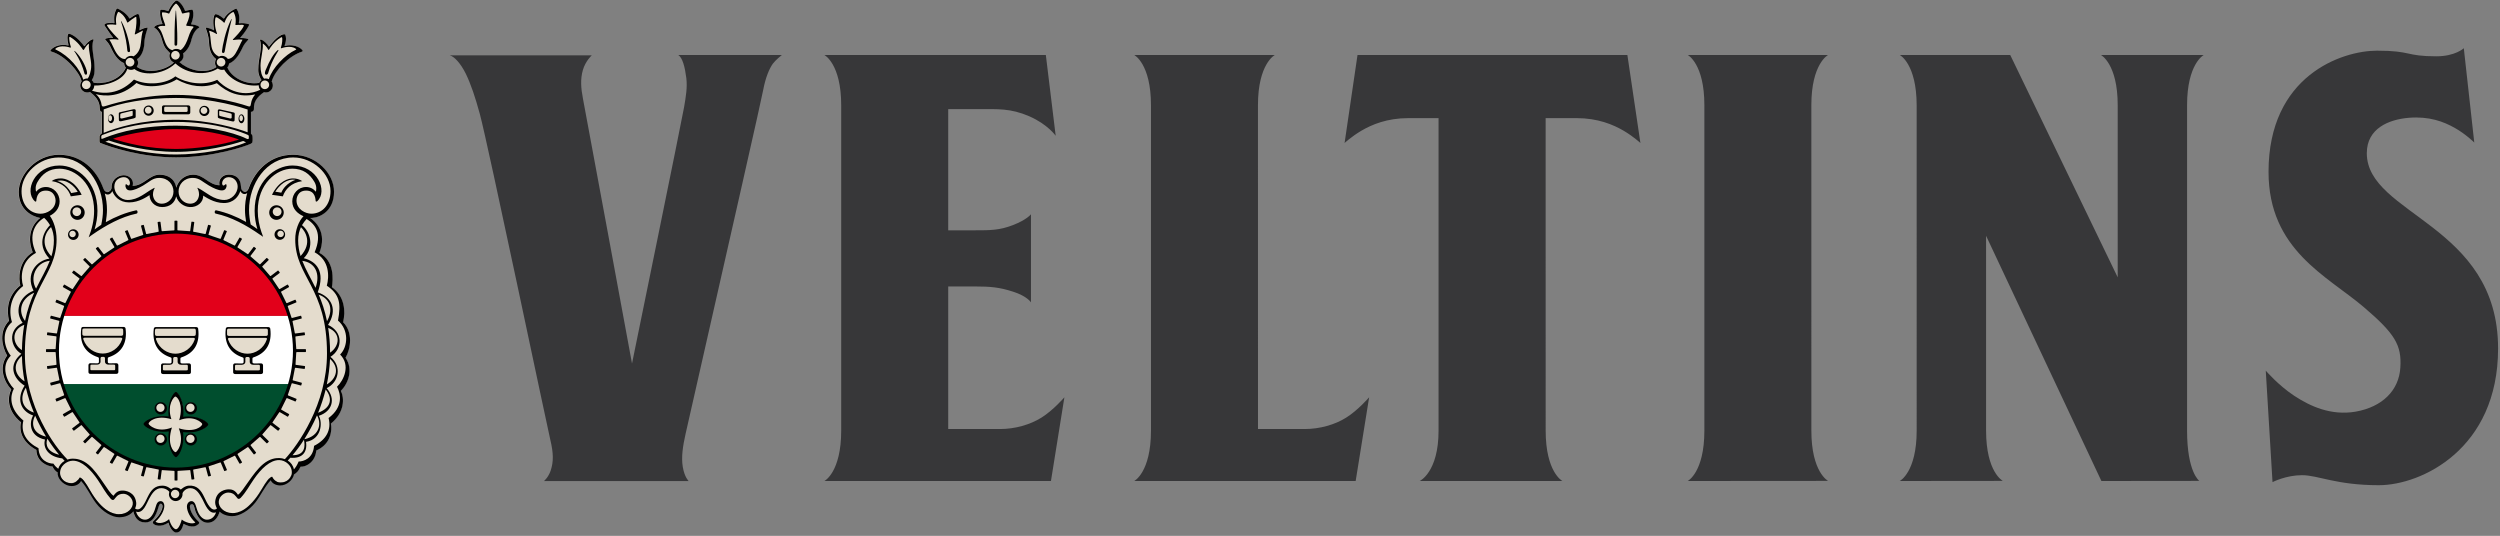 <svg xmlns="http://www.w3.org/2000/svg" width="1199" height="257" viewBox="0 0 1199 257" fill="none"><rect x="0" y="0" width="1199" height="257" fill="#808080" stroke="none"/><g clip-path="url(#clip0_985_2637)"><path d="M46.726 70.894L46.629 70.836H46.609L46.726 70.894Z" fill="white"></path><path d="M144.945 24.018C143.318 22.141 139.902 21.199 136.905 21.921C136.427 22.038 136.272 21.979 136.427 21.678C137.443 18.992 137.023 17.233 136.707 16.659C136.552 16.365 136.39 16.32 135.963 16.401C132.694 17.049 129.286 21.957 129.013 22.23C128.91 22.355 128.888 22.399 128.682 22.141C128.145 21.199 126.51 19.36 125.075 18.948C124.714 18.852 124.545 19.073 124.633 19.36C125.951 22.973 123.764 27.395 123.764 33.474C123.764 35.77 124.633 37.286 125.325 38.345C124.854 38.699 124.464 39.162 124.243 39.707C117.683 40.818 110.792 37.028 108.952 32.26C109.408 31.752 109.695 31.134 109.74 30.471C113.266 29.058 115.092 24.923 115.673 23.951C116.189 22.973 116.498 21.53 118.743 19.235C119.038 18.889 119.156 18.727 118.449 18.528C117.374 18.226 115.85 18.19 115.607 18.19C115.129 18.19 114.922 18.241 115.372 17.733C117.374 15.629 118.957 12.781 119.2 12.31C119.45 11.736 119.45 11.648 118.957 11.5C117.919 11.177 116.351 10.971 114.731 11.14C114.414 11.147 114.444 10.912 114.459 10.823C115.092 7.571 114.068 5.245 113.568 4.539C113.31 4.186 113.281 4.046 112.699 4.289C112.169 4.465 108.945 6.07 107.435 8.756C107.222 9.035 107.126 8.903 107.038 8.822C105.197 7.21 103.843 6.806 103.364 6.806C103.114 6.806 102.922 6.886 102.79 7.122C102.672 7.424 101.656 9.44 102.584 14.127C102.635 14.554 102.584 14.562 102.311 14.444C102.054 14.326 100.758 13.576 99.168 13.281C98.454 13.141 98.594 13.473 98.689 13.767C98.748 14.061 100.066 17.012 100.176 20.537C100.28 24.871 101.862 27.035 103.563 28.337C103.21 28.86 103.033 29.448 103.033 30.118C103.033 30.913 103.291 31.597 103.718 32.157C97.504 36.197 89.472 32.995 85.975 29.802C87.079 29.279 87.889 28.116 87.889 26.799C87.889 26.387 87.816 26.027 87.661 25.659C90.238 23.907 91.313 20.692 91.57 19.639C91.6 19.374 92.542 14.878 95.119 13.465C95.443 13.289 95.737 12.965 94.986 12.575C94.066 12.104 93.219 11.839 91.769 11.677C91.408 11.662 91.475 11.559 91.578 11.309C92.8 8.631 92.675 6.077 92.424 5.142C92.321 4.797 92.159 4.627 91.769 4.642C90.967 4.73 90.238 4.885 88.95 5.172C88.662 5.253 88.589 5.142 88.574 5.062C87.433 2.066 85.666 0.617 85.114 0.425C84.599 0.183 84.326 0.315 84.039 0.492C83.664 0.838 82.257 1.802 80.719 5.128C80.572 5.459 80.505 5.363 80.402 5.297C79.077 4.716 77.796 4.613 77.332 4.649C76.942 4.664 76.78 4.716 76.743 5.128C76.714 5.422 76.353 7.711 77.745 11.184C77.818 11.361 77.943 11.567 77.619 11.567C77.163 11.567 75.264 11.684 74.108 12.693C73.695 13.068 73.887 13.259 74.056 13.355C74.343 13.495 76.508 14.805 77.605 18.992C78.834 23.591 80.167 23.87 81.44 25.416C81.256 25.821 81.146 26.299 81.146 26.785C81.146 28.183 82.044 29.419 83.31 29.897C79.511 33.562 71.038 35.843 65.509 32.017C65.884 31.502 66.15 30.847 66.15 30.111C66.15 29.471 65.921 28.867 65.634 28.367C67.394 27.27 68.991 24.599 69.175 20.397C69.264 17.505 70.537 14.032 70.626 13.723C70.677 13.443 70.868 13.083 70.118 13.222C68.505 13.531 67.202 14.312 66.952 14.422C66.702 14.54 66.702 14.547 66.746 14.113C67.673 9.433 66.547 7.254 66.422 6.953C66.289 6.717 66.201 6.666 65.921 6.695C65.583 6.725 64.795 6.901 62.27 8.741C62.152 8.807 62.071 8.947 61.909 8.667C60.356 6.011 57.057 4.348 56.55 4.178C55.968 3.943 55.968 4.039 55.732 4.399C55.379 5.128 54.348 6.813 54.775 10.772C54.775 10.86 54.856 11.118 54.51 11.074C53.133 10.86 51.109 10.927 50.424 11.324C49.872 11.64 49.975 11.964 50.086 12.214C50.24 12.479 53.045 16.733 53.862 17.638C54.356 18.153 54.127 18.131 53.649 18.131C53.435 18.131 51.97 18.087 50.895 18.432C50.152 18.668 50.203 18.749 50.527 19.065C52.721 21.405 53.023 22.811 53.546 23.797C54.245 25.033 55.946 28.83 59.45 30.265C59.465 31.104 59.759 31.84 60.297 32.392C57.242 38.986 48.908 40.487 44.815 39.611C44.616 39.155 44.306 38.735 43.916 38.397C45.242 36.3 45.271 34.401 45.271 32.929C45.271 27.388 43.416 22.877 44.704 19.242C44.8 18.94 44.616 18.764 44.27 18.845C42.871 19.257 41.2 20.971 40.662 21.906C40.434 22.193 40.331 22.141 40.147 21.928C39.941 21.67 36.761 17.167 33.227 16.188C32.807 16.07 32.682 16.232 32.498 16.519C32.292 16.953 32.005 18.624 32.741 21.427C32.851 21.781 32.844 21.847 32.351 21.714C29.317 21.015 25.88 21.994 24.282 23.929C23.899 24.349 24.135 24.54 24.495 24.665C31.254 26.571 38.078 34.556 39.065 38.963C38.653 39.523 38.402 40.192 38.402 40.987C38.402 42.842 39.889 44.35 41.752 44.35C42.201 44.35 42.628 44.254 43.018 44.063C45.205 45.748 47.767 48.007 47.767 51.966C47.767 52.71 47.907 53.468 48.768 53.607V63.991C48.709 63.991 48.65 64.027 48.628 64.049C48.311 64.167 47.678 64.881 47.678 65.352C47.678 65.793 47.605 67.103 47.642 67.567C47.664 67.869 47.642 68.332 47.965 68.509C47.995 68.524 47.995 68.524 48.046 68.546C52.412 70.326 67.416 75.463 84.385 75.463C102.01 75.463 117.381 70.246 120.194 68.914C120.4 68.811 120.554 68.722 120.628 68.597C120.878 68.406 121.062 68.045 121.062 67.501C121.062 65.713 121.232 64.749 120.267 64.13V53.651C120.996 53.585 121.754 53.225 121.695 51.966C121.592 49.089 122.873 46.69 126.459 44.159C126.775 44.276 127.062 44.343 127.416 44.343C129.256 44.343 130.765 42.842 130.765 40.98C130.765 40.258 130.567 39.64 130.213 39.066C131.7 33.687 138.415 26.843 144.716 24.754C144.996 24.665 145.173 24.305 144.945 24.018ZM84.378 71.416C70.839 71.416 59.921 68.421 54.12 66.551C54.709 66.323 55.246 66.169 55.622 65.992C57.006 65.551 69.845 61.901 84.378 61.901C96.297 61.901 107.951 64.506 114.54 66.861C106.581 69.532 94.184 71.416 84.378 71.416Z" fill="#E4DCCD"></path><path d="M165.623 171.539C168.148 167.22 169.304 159.309 164.467 154.474C165.689 149.316 165.27 142.097 159.1 137.63C159.726 134.164 160.359 125.076 153.086 121.213C156.906 111.418 151.157 106.127 148.676 104.479C148.97 104.493 149.221 104.508 149.478 104.493C153.586 104.273 160.087 100.983 160.087 91.947C160.087 82.947 151.319 74.168 140.445 74.168C129.638 74.168 122.349 81.519 119.198 90.291C118.889 91.27 117.888 92.344 116.85 91.866C115.819 91.343 115.51 90.504 115.51 89.607C115.51 89.452 115.51 89.423 115.473 89.342C115.311 85.508 112.904 83.668 109.606 83.668C106.897 83.668 104.519 85.699 105.167 88.819C99.682 88.554 97.893 83.734 92.438 83.734C88.933 83.734 85.473 86.155 84.457 90.004C83.559 84.927 79.51 83.734 76.411 83.734C71.552 83.734 68.769 89.092 63.505 89.092C64.367 85.942 61.635 83.985 59.324 83.985C56.916 83.985 53.441 85.765 53.441 89.813C53.441 89.842 53.456 89.879 53.456 89.908C53.353 90.747 52.985 91.49 51.998 91.954C50.901 92.528 49.827 91.365 49.459 90.291C46.278 81.519 39.056 74.168 28.168 74.168C17.316 74.168 8.894 83.675 8.894 91.954C8.894 100.579 15.306 103.765 19.171 104.493H19.201C16.889 106.164 11.971 111.676 15.601 120.962C8.452 125.238 8.798 134.054 9.652 136.835C3.314 141.861 3.086 148.801 4.241 153.819C-0.699 158.86 0.766 166.02 3.336 170.48C-0.897 176.205 1.9 183.225 5.324 186.669C3.402 190.51 3.284 197.067 9.917 202.431C8.879 207.369 11.184 212.351 17.331 215.714C17.441 221.351 22.602 223.603 25.083 223.669C25.775 225.435 27.27 226.568 28.749 227.223V227.311C28.963 229.217 30.715 231.683 34.205 231.683C35.486 231.683 36.428 231.042 37.12 230.314C37.967 230.211 38.717 229.975 39.358 229.652C40.396 230.63 41.699 232.647 43.179 235.274C48.98 245.348 54.457 246.584 56.916 246.584C57.166 246.584 57.402 246.525 57.63 246.518C57.697 246.525 57.77 246.525 57.814 246.525C60.266 246.525 62.246 245.76 63.704 244.59C64.337 247.143 65.302 250.499 69.601 250.499C72.708 250.499 73.966 248.048 74.798 246.312C75.881 244.06 76.05 241.529 76.978 241.529C77.441 241.529 77.876 241.897 77.876 242.772C77.876 243.663 77.132 246.466 73.782 249.594C73.171 250.153 72.84 250.602 73.598 251.279C74.312 251.934 77.073 253.001 80.659 250.595C81.881 254.686 83.787 255.186 84.31 255.186C85.37 255.186 86.901 255.164 87.932 251.213C92.254 253.531 94.153 252.037 94.882 251.478C95.066 251.375 95.942 250.749 95.081 249.969C91.672 246.864 90.995 243.802 90.995 242.875C90.995 242.014 91.495 241.713 91.974 241.713C93.115 241.713 93.078 244.008 93.998 245.995C94.69 247.504 96.2 250.646 99.571 250.646C103.098 250.646 104.82 247.349 105.336 244.987C106.83 246.017 108.84 246.665 111.086 246.665C113.986 246.665 116.791 245.466 119.552 242.279C121.333 240.594 123.284 238.269 125.279 234.898C126.744 232.382 127.989 230.512 128.997 229.46C129.873 230.1 130.926 230.52 132.038 230.564C132.649 231.02 133.378 231.388 134.335 231.388C137.198 231.44 138.877 229.806 139.532 228.128C141.225 227.562 143.022 226.289 144.023 223.779C146.681 223.934 151.12 221.616 151.598 216.03C157.238 213.595 159.454 208.436 158.6 203.079C165.255 197.714 165.137 190.731 163.355 187.383C167.059 183.799 169.407 177.007 165.623 171.539ZM84.31 224.162C53.368 224.162 28.285 199.054 28.285 168.117C28.285 137.189 53.368 112.088 84.31 112.088C115.289 112.088 140.371 137.189 140.371 168.117C140.371 199.054 115.282 224.162 84.31 224.162Z" fill="#E4DCCD"></path><path d="M52.398 66.402C52.398 66.402 65.275 71.98 83.93 71.98C102.629 71.98 115.8 66.652 115.8 66.652C115.8 66.652 103.873 61.008 83.547 61.008C63.221 61.008 52.398 66.402 52.398 66.402Z" fill="#E2001A"></path><path d="M145.038 24.043C143.426 22.159 139.98 21.225 137.006 21.938C136.528 22.049 136.366 22.041 136.528 21.703C137.536 19.024 137.117 17.258 136.793 16.699C136.653 16.397 136.483 16.375 136.056 16.441C132.795 17.082 129.379 21.997 129.114 22.262C129.004 22.372 128.974 22.417 128.783 22.159C128.253 21.225 126.611 19.385 125.168 18.988C124.8 18.87 124.66 19.098 124.734 19.385C126.052 22.998 123.858 27.413 123.858 33.492C123.858 35.802 124.734 37.326 125.411 38.378C124.94 38.746 124.542 39.202 124.336 39.747C117.762 40.85 110.886 37.068 109.031 32.292C109.524 31.806 109.789 31.166 109.833 30.504C113.36 29.076 115.193 24.948 115.767 23.984C116.304 22.998 116.591 21.6 118.837 19.267C119.139 18.921 119.242 18.759 118.535 18.553C117.475 18.244 115.951 18.23 115.693 18.23C115.229 18.23 115.009 18.252 115.472 17.773C117.475 15.639 119.065 12.806 119.308 12.328C119.551 11.754 119.551 11.658 119.065 11.533C118.005 11.187 116.437 10.989 114.817 11.158C114.486 11.172 114.523 10.93 114.552 10.849C115.185 7.574 114.147 5.249 113.654 4.564C113.411 4.204 113.367 4.049 112.778 4.307C112.255 4.476 109.023 6.11 107.521 8.744C107.308 9.031 107.212 8.906 107.124 8.818C105.306 7.221 103.929 6.809 103.45 6.809C103.2 6.809 103.016 6.904 102.891 7.125C102.758 7.427 101.757 9.428 102.67 14.131C102.729 14.543 102.67 14.565 102.42 14.454C102.147 14.322 100.844 13.579 99.269 13.292C98.54 13.152 98.695 13.476 98.783 13.777C98.834 14.057 100.174 17.008 100.263 20.555C100.402 24.86 101.956 27.053 103.656 28.326C103.303 28.841 103.126 29.452 103.126 30.143C103.126 30.909 103.391 31.6 103.811 32.174C97.598 36.222 89.573 33.021 86.076 29.812C87.195 29.29 87.983 28.112 87.983 26.788C87.983 26.383 87.924 26.015 87.755 25.677C90.331 23.918 91.406 20.702 91.664 19.65C91.701 19.363 92.65 14.867 95.22 13.454C95.536 13.292 95.838 12.968 95.08 12.556C94.159 12.1 93.32 11.835 91.863 11.68C91.509 11.643 91.576 11.548 91.701 11.305C92.901 8.626 92.783 6.102 92.518 5.138C92.422 4.785 92.253 4.623 91.87 4.631C91.067 4.734 90.346 4.866 89.065 5.168C88.771 5.241 88.704 5.146 88.682 5.057C87.534 2.084 85.76 0.613 85.207 0.436C84.685 0.178 84.405 0.311 84.132 0.502C83.75 0.833 82.351 1.797 80.798 5.138C80.65 5.462 80.606 5.374 80.488 5.308C79.156 4.734 77.882 4.623 77.411 4.645C77.013 4.675 76.866 4.734 76.829 5.138C76.8 5.433 76.432 7.714 77.823 11.187C77.919 11.371 78.022 11.577 77.691 11.577C77.234 11.577 75.35 11.695 74.172 12.71C73.774 13.101 73.958 13.299 74.135 13.365C74.444 13.542 76.579 14.8 77.683 19.017C78.906 23.616 80.245 23.903 81.534 25.441C81.335 25.846 81.232 26.324 81.232 26.802C81.232 28.208 82.115 29.452 83.396 29.937C79.583 33.602 71.102 35.861 65.595 32.049C65.963 31.52 66.221 30.872 66.221 30.166C66.221 29.488 66.007 28.9 65.698 28.392C67.472 27.288 69.077 24.654 69.247 20.422C69.342 17.538 70.623 14.057 70.704 13.755C70.756 13.468 70.969 13.123 70.189 13.262C68.599 13.564 67.303 14.337 67.031 14.44C66.795 14.55 66.795 14.572 66.854 14.138C67.782 9.458 66.633 7.258 66.523 6.985C66.383 6.757 66.287 6.698 66.015 6.728C65.683 6.757 64.881 6.926 62.356 8.751C62.231 8.825 62.15 8.972 61.988 8.7C60.442 6.043 57.144 4.395 56.621 4.211C56.032 3.968 56.032 4.057 55.804 4.447C55.45 5.16 54.427 6.831 54.847 10.775C54.847 10.871 54.942 11.136 54.589 11.084C53.212 10.878 51.188 10.959 50.51 11.364C49.973 11.658 50.061 11.997 50.164 12.254C50.326 12.519 53.139 16.765 53.956 17.685C54.442 18.178 54.206 18.149 53.735 18.149C53.522 18.149 52.049 18.127 50.974 18.443C50.253 18.686 50.29 18.774 50.614 19.098C52.8 21.445 53.109 22.829 53.639 23.815C54.317 25.073 56.039 28.856 59.529 30.305C59.544 31.13 59.853 31.88 60.376 32.439C57.32 39.018 48.994 40.519 44.893 39.651C44.694 39.187 44.393 38.775 44.01 38.444C45.342 36.347 45.357 34.448 45.357 32.947C45.357 27.413 43.502 22.917 44.798 19.274C44.886 18.988 44.694 18.789 44.363 18.87C42.972 19.297 41.271 20.996 40.756 21.916C40.528 22.225 40.417 22.166 40.226 21.96C40.02 21.703 36.839 17.207 33.313 16.221C32.886 16.088 32.768 16.257 32.584 16.567C32.378 16.993 32.091 18.671 32.82 21.453C32.945 21.828 32.937 21.909 32.444 21.762C29.396 21.041 25.973 22.049 24.346 23.955C23.993 24.367 24.199 24.573 24.582 24.705C31.332 26.619 38.15 34.603 39.144 38.989C38.731 39.548 38.481 40.225 38.481 41.02C38.481 42.852 39.975 44.361 41.831 44.361C42.28 44.361 42.736 44.28 43.097 44.081C45.283 45.788 47.853 48.025 47.853 52.006C47.853 52.749 47.993 53.508 48.869 53.633V64.016C48.81 64.016 48.744 64.053 48.707 64.067C48.405 64.192 47.757 64.914 47.757 65.377C47.757 65.826 47.691 67.151 47.728 67.585C47.75 67.901 47.728 68.35 48.066 68.534C48.074 68.549 48.074 68.549 48.118 68.549C52.491 70.352 67.495 75.481 84.457 75.481C102.088 75.481 117.467 70.271 120.28 68.946C120.493 68.836 120.626 68.74 120.707 68.63C120.979 68.431 121.141 68.063 121.141 67.548C121.141 65.775 121.318 64.781 120.353 64.141V53.669C121.067 53.618 121.841 53.25 121.782 52.006C121.664 49.122 122.96 46.715 126.567 44.213C126.861 44.302 127.163 44.361 127.495 44.361C129.342 44.361 130.844 42.852 130.844 41.02C130.844 40.306 130.668 39.666 130.292 39.106C131.794 33.734 138.486 26.861 144.788 24.786C145.082 24.705 145.274 24.345 145.038 24.043ZM41.396 42.749C40.226 42.749 39.298 41.844 39.298 40.688C39.298 39.526 40.226 38.591 41.396 38.591C42.537 38.591 43.487 39.519 43.487 40.688C43.487 41.844 42.537 42.749 41.396 42.749ZM42.103 37.642C42.037 37.642 41.912 37.642 41.831 37.642C41.139 37.642 40.476 37.848 39.939 38.223C38.481 33.131 33.225 26.869 26.842 23.83C26.297 23.594 26.532 23.41 26.717 23.241C29.028 21.394 33.055 22.586 33.49 22.777C33.548 22.814 34.137 22.998 33.975 22.512C33.298 20.341 33.188 18.774 33.188 18.23C33.188 17.597 33.497 17.604 33.836 17.847C37.347 19.974 39.298 23.131 39.571 23.535C39.733 23.852 40.078 24.183 40.292 23.785C41.139 22.203 42.103 21.261 42.214 21.188C42.331 21.063 42.677 20.717 42.626 21.394C42.376 23.933 43.745 28.48 43.745 31.483C43.745 34.213 42.795 36.707 42.103 37.642ZM101.183 20.606C100.962 18.333 100.815 16.419 100.329 15.036C100.204 14.719 100.299 14.734 100.616 14.808C101.094 14.925 102.479 15.426 103.723 16.235C103.848 16.324 104.209 16.463 104.047 15.948C103.892 15.448 102.692 12.688 103.207 9.164C103.362 8.155 103.546 8.045 104.429 8.553C105.048 8.891 106.528 9.921 107.337 10.797C107.448 10.952 107.639 10.989 107.735 10.724C108.95 7.11 111.166 6.088 111.556 5.874C111.961 5.631 112.027 5.808 112.137 5.985C113.463 8.435 112.999 11.069 112.918 11.592C112.844 12.056 112.94 11.997 113.175 11.997C113.669 11.997 114.648 11.85 116.238 11.901C116.591 11.945 117.099 11.997 116.915 12.438C116.069 14.513 112.366 18.259 111.998 18.598C111.519 18.988 111.578 19.179 111.998 19.179C112.373 19.179 113.934 18.84 115.98 18.988C116.378 19.017 116.378 19.061 116.164 19.333C115.399 20.577 114.405 23.27 112.999 25.552C111.769 27.575 110.437 28.201 109.296 28.274C108.677 27.391 107.639 26.78 106.491 26.78C105.939 26.78 105.46 26.905 104.996 27.141C101.787 25.654 101.382 22.645 101.183 20.606ZM108.096 29.827C108.096 30.99 107.168 31.91 106.034 31.91C104.915 31.91 103.944 30.99 103.944 29.827C103.944 28.686 104.915 27.759 106.034 27.759C107.161 27.759 108.096 28.686 108.096 29.827ZM78.685 18.818C77.58 15.514 77.131 14.388 76.042 13.373C75.762 13.152 75.703 13.034 75.99 12.843C76.535 12.527 77.264 12.328 78.847 12.445C79.171 12.49 79.332 12.394 79.156 11.768C78.942 10.834 77.625 8.17 77.683 6.338C77.683 5.999 77.757 5.896 78.118 5.918C78.788 5.933 79.715 5.992 80.886 6.5C81.092 6.551 81.136 6.551 81.254 6.294C82.675 3.115 83.787 2.165 84.125 1.886C84.442 1.636 84.574 1.753 84.736 1.886C86.12 3.181 86.945 5.19 87.144 5.933C87.217 6.22 87.357 6.522 87.652 6.478C88.454 6.286 89.441 6.043 90.258 5.926C90.574 5.882 90.935 5.815 90.935 6.294C90.935 8.722 89.603 11.231 89.389 11.761C89.175 12.32 89.418 12.387 89.838 12.401C90.287 12.438 91.031 12.49 92.282 12.644C92.937 12.747 92.849 13.034 92.68 13.255C90.987 15.22 90.699 17.089 89.764 19.444C88.822 21.769 87.652 23.513 86.518 24.028C85.98 23.631 85.325 23.454 84.574 23.454C83.897 23.454 83.205 23.66 82.66 24.065C80.407 23.594 79.332 20.79 78.685 18.818ZM82.079 26.515C82.079 25.346 82.999 24.418 84.132 24.418C85.281 24.418 86.194 25.338 86.194 26.515C86.194 27.627 85.274 28.583 84.132 28.583C82.999 28.583 82.079 27.627 82.079 26.515ZM56.061 25.758C54.648 23.778 53.691 20.717 52.587 19.297C52.366 19.017 52.403 18.951 52.785 18.914C54.92 18.693 56.01 18.914 56.525 19.039C56.82 19.09 57.011 18.752 56.658 18.517C56.282 18.185 52.91 14.859 51.475 12.482C51.203 12.107 51.283 11.901 51.652 11.85C53.448 11.555 54.964 11.82 55.458 11.886C55.774 11.901 55.804 11.754 55.76 11.437C55.671 10.959 55.2 8.376 56.525 5.918C56.628 5.764 56.739 5.602 57.144 5.808C57.512 6.043 59.735 7.228 60.979 10.643C61.09 10.886 61.215 10.878 61.399 10.724C62.304 9.921 64.196 8.59 64.815 8.244C65.367 7.905 65.367 8.089 65.389 8.553C65.683 12.107 64.815 15.624 64.668 16.103C64.505 16.692 64.947 16.493 65.094 16.412C66.707 15.669 67.936 14.859 68.275 14.764C68.562 14.594 68.599 14.631 68.488 14.984C68.01 16.287 67.774 18.391 67.576 20.503C67.406 22.586 66.795 25.301 64.093 27.016C63.71 26.861 63.283 26.788 62.849 26.788C61.693 26.788 60.633 27.399 60.029 28.318C58.815 28.318 57.512 27.803 56.061 25.758ZM60.28 29.827C60.28 28.686 61.244 27.759 62.378 27.759C63.512 27.759 64.454 28.686 64.454 29.827C64.454 30.99 63.512 31.91 62.378 31.91C61.252 31.91 60.28 30.99 60.28 29.827ZM84.457 74.097C66.942 74.097 53.794 69.071 50.518 67.968C51.063 67.813 51.571 67.585 52.086 67.357C58.748 69.609 70.999 72.824 84.457 72.824C98.142 72.824 110.518 69.667 116.636 67.614C117.107 67.857 117.622 68.07 118.02 68.262C110.518 71.588 95.75 74.097 84.457 74.097ZM54.206 66.584C54.788 66.349 55.325 66.194 55.723 66.032C57.107 65.583 69.924 61.919 84.457 61.919C96.405 61.919 108.052 64.553 114.626 66.9C106.66 69.557 94.27 71.441 84.457 71.441C70.91 71.441 60.007 68.453 54.206 66.584ZM119.337 66.172C119.337 66.937 118.616 66.709 118.182 66.496C111.394 63.118 97.553 60.263 84.405 60.263C64.285 60.263 52.601 65.171 49.347 66.474C48.559 66.783 48.589 66.407 48.589 66.216C48.589 65.995 48.589 65.473 48.589 65.318C48.589 65.127 48.876 64.833 49.001 64.766C58.447 61.013 69.894 58.467 84.412 58.467C103.995 58.467 117.018 63.817 118.918 64.73C119.455 64.995 119.337 65.377 119.337 66.172ZM49.73 63.707V52.521C49.774 52.485 49.826 52.477 49.87 52.418C57.703 49.468 69.445 46.98 84.427 46.98C102.479 46.98 117.401 52.028 118.763 52.521V63.449C114.515 61.823 100.947 57.444 84.405 57.444C67.288 57.444 55.59 61.381 49.73 63.707ZM120.346 49.821C120.206 50.991 119.882 51.212 119.205 51.02C118.594 50.822 103.428 45.516 84.427 45.516C66.523 45.516 51.254 50.667 50.29 50.939C49.244 51.234 48.869 51.087 48.744 50.351C48.523 48.813 47.949 46.767 45.939 45.148C50.326 46.281 57.968 46.723 65.463 39.783C69.747 42.256 78.825 41.873 84.736 38.061C90.942 41.601 98.002 42.41 103.988 39.901C109.068 44.464 114.869 46.855 122.407 45.288C121.472 46.392 120.574 47.922 120.346 49.821ZM124.822 43.065C115.222 47.672 106.726 41.255 104.179 38.275C97.811 41.329 89.278 39.945 84.096 36.619C79.877 40.166 70.712 41.299 64.255 38.15C58.601 44.066 51.475 45.854 44.12 43.5C44.798 42.859 45.195 41.984 45.195 41.027C50.466 41.189 59.271 38.827 61.068 33.021C61.598 33.344 62.201 33.514 62.849 33.514C63.423 33.514 63.983 33.367 64.454 33.102C68.349 36.251 77.919 36.251 84.132 30.423C89.838 35.729 99.099 36.42 104.459 32.844C105.026 33.271 105.733 33.521 106.483 33.521C106.859 33.521 107.175 33.455 107.521 33.374C110.51 38.599 117.755 41.711 124.101 40.909C124.101 40.961 124.101 40.99 124.101 41.034C124.101 41.8 124.358 42.506 124.837 43.073C124.822 43.065 124.822 43.065 124.822 43.065ZM127.001 42.749C125.89 42.749 124.933 41.844 124.933 40.688C124.933 39.526 125.89 38.591 127.001 38.591C128.172 38.591 129.077 39.519 129.077 40.688C129.077 41.844 128.179 42.749 127.001 42.749ZM141.696 23.955C136.785 26.236 130.69 32.454 128.923 37.958C128.496 37.76 128.002 37.642 127.495 37.642C127.207 37.642 126.928 37.664 126.663 37.723C125.536 36.479 124.94 34.389 124.94 31.483C124.94 28.48 126.258 23.852 126.044 21.313C126 21.085 126 20.717 126.493 21.188C126.861 21.475 127.811 22.284 128.621 23.763C128.886 24.117 128.989 23.977 129.166 23.623C129.423 23.219 131.094 20.209 134.591 18.046C135.202 17.692 135.298 17.729 135.364 18.399C135.401 18.811 135.468 20.665 134.731 22.777C134.584 23.219 134.849 23.204 135.121 23.079C135.652 22.888 139.627 21.629 141.858 23.395C142.086 23.52 142.226 23.704 141.696 23.955ZM105.526 56.9C106.182 57.062 111.004 58.144 111.46 58.224C111.946 58.313 112.506 58.269 112.506 57.606C112.506 56.915 112.579 55.104 112.579 54.648C112.579 54.199 112.491 54.045 111.887 53.89C111.431 53.75 105.99 52.551 105.526 52.485C105.048 52.352 104.474 52.551 104.474 52.926C104.474 53.316 104.474 55.715 104.474 56.149C104.474 56.539 104.849 56.716 105.526 56.9ZM105.121 53.566C105.121 53.073 105.364 53.132 105.865 53.235C106.388 53.353 110.047 54.184 110.555 54.368C111.107 54.56 111.107 54.656 111.107 54.92C111.107 55.178 111.114 55.877 111.114 56.304C111.114 56.804 110.717 56.907 110.26 56.804C109.811 56.657 106.351 55.899 105.762 55.708C105.173 55.561 105.129 55.355 105.129 55.023C105.121 54.648 105.121 54.008 105.121 53.566ZM98.002 55.649C99.35 55.649 100.432 54.552 100.432 53.206C100.432 51.852 99.35 50.755 98.002 50.755C96.67 50.755 95.603 51.852 95.603 53.206C95.603 54.552 96.67 55.649 98.002 55.649ZM97.833 51.322C98.724 51.322 99.445 52.065 99.445 53.007C99.445 53.912 98.724 54.656 97.833 54.656C96.957 54.656 96.221 53.912 96.221 53.007C96.213 52.065 96.95 51.322 97.833 51.322ZM115.796 59.108C116.584 59.108 117.21 58.151 117.21 56.988C117.21 55.825 116.584 54.839 115.796 54.839C115.001 54.839 114.383 55.818 114.383 56.988C114.383 58.144 115.001 59.108 115.796 59.108ZM115.679 55.288C116.135 55.288 116.518 55.899 116.518 56.657C116.518 57.459 116.142 58.099 115.679 58.099C115.185 58.099 114.81 57.467 114.81 56.657C114.817 55.899 115.185 55.288 115.679 55.288ZM53.257 54.825C52.447 54.825 51.777 55.745 51.777 56.907C51.777 58.099 52.447 59.063 53.257 59.063C54.066 59.063 54.729 58.092 54.729 56.907C54.729 55.737 54.066 54.825 53.257 54.825ZM52.866 58.129C52.373 58.129 51.939 57.489 51.939 56.687C51.939 55.899 52.373 55.259 52.866 55.259C53.352 55.259 53.735 55.899 53.735 56.687C53.735 57.481 53.352 58.129 52.866 58.129ZM71.308 50.586C69.924 50.586 68.864 51.668 68.864 53.044C68.864 54.391 69.931 55.502 71.308 55.502C72.648 55.502 73.715 54.383 73.715 53.044C73.708 51.668 72.641 50.586 71.308 50.586ZM71.117 54.516C70.218 54.516 69.497 53.772 69.497 52.845C69.497 51.903 70.226 51.182 71.117 51.182C72.007 51.182 72.722 51.903 72.722 52.845C72.722 53.772 72.007 54.516 71.117 54.516ZM91.259 53.927V51.403C91.259 50.939 90.869 50.527 90.361 50.527H78.545C78.052 50.527 77.683 50.932 77.683 51.403V53.92C77.683 54.435 78.044 54.839 78.545 54.839H90.361C90.869 54.839 91.259 54.442 91.259 53.927ZM89.985 53.132C89.985 53.434 89.72 53.677 89.396 53.677H79.332C78.994 53.677 78.744 53.426 78.744 53.132V51.756C78.744 51.44 78.994 51.182 79.332 51.182H89.396C89.72 51.182 89.985 51.44 89.985 51.756V53.132ZM64.012 52.382C63.512 52.477 58.108 53.662 57.659 53.802C57.048 53.956 56.974 54.14 56.974 54.567C56.974 55.001 57.011 56.848 57.011 57.511C57.011 58.166 57.6 58.217 58.108 58.144C58.505 58.026 63.364 56.988 64.012 56.826C64.668 56.628 65.072 56.466 65.072 56.061C65.072 55.649 65.072 53.206 65.072 52.845C65.065 52.477 64.454 52.279 64.012 52.382ZM63.011 55.708C62.4 55.899 59.021 56.657 58.557 56.804C58.108 56.9 57.652 56.804 57.652 56.304C57.652 55.877 57.688 55.171 57.688 54.92C57.688 54.656 57.688 54.56 58.226 54.368C58.741 54.192 62.356 53.353 62.864 53.235C63.394 53.132 63.637 53.073 63.637 53.566C63.637 54.015 63.644 54.648 63.644 55.023C63.651 55.347 63.63 55.561 63.011 55.708ZM61.76 24.992C62.113 24.992 62.356 24.882 62.356 24.3C62.356 22.108 61.156 15.544 58.299 10.326C58.108 9.921 57.998 10.289 58.108 10.54C60.545 18.046 60.81 21.644 61.068 24.205C61.134 24.764 61.399 24.992 61.76 24.992ZM106.991 25.441C107.382 25.441 107.735 25.139 107.787 24.587C108.236 21.695 109.936 13.741 111.055 9.539C111.18 9.222 111.055 8.899 110.879 9.296C108.11 14.734 106.719 22.108 106.461 24.477C106.388 25.051 106.682 25.441 106.991 25.441ZM84.361 21.902C84.744 21.902 84.972 21.651 84.987 21.129C85.23 14.513 84.449 5.705 84.449 5.271C84.449 5.05 84.361 4.748 84.258 5.388C83.595 11.415 83.698 18.59 83.698 21.232C83.706 21.85 84.015 21.902 84.361 21.902ZM35.926 24.529C35.566 24.242 35.632 24.573 35.632 24.573C35.786 24.823 38.901 29.047 40.498 35.162C40.601 35.581 40.852 35.824 41.271 35.824C41.728 35.824 41.941 35.111 41.566 33.801C40.476 30.048 37.84 26.199 35.926 24.529ZM133.171 24.065C131.234 25.772 129.46 28.657 127.318 33.808C126.854 34.963 127.031 35.832 127.656 35.832C128.002 35.832 128.459 35.581 128.606 35.052C130.491 28.399 133.546 24.58 133.546 24.131C133.553 24.131 133.531 23.763 133.171 24.065Z" fill="black"></path><path d="M84.259 233.797C82.501 233.797 81.023 235.245 81.023 237.068C81.023 238.846 82.509 240.316 84.259 240.316C86.031 240.316 87.538 238.846 87.538 237.068C87.538 235.039 86.06 233.797 84.259 233.797ZM83.965 238.92C82.891 238.92 81.972 238.001 81.972 236.899C81.972 235.818 82.891 234.914 83.965 234.914C85.105 234.914 85.987 235.811 85.987 236.899C85.994 238.001 85.105 238.92 83.965 238.92Z" fill="black"></path><path d="M138.777 151.52H30.026L28.362 158.525C28.362 158.525 27.199 162.565 27.515 167.363C28.009 174.825 30.026 184.266 30.026 184.266H138.777C138.777 184.266 141.457 176.871 141.457 167.598C141.457 158.282 138.777 151.52 138.777 151.52ZM51.302 170.498C51.302 172.176 51.243 172.867 51.243 173.581C51.243 174.317 51.95 174.582 52.715 174.582C53.496 174.582 55.815 174.611 55.815 174.611V178.232H42.998V174.707C42.998 174.707 45.398 174.707 46.362 174.707C47.356 174.707 47.923 174.317 47.923 173.736C47.923 173.184 47.923 170.417 47.923 170.417C44.397 169.733 37.999 165.972 39.552 157.23H59.636C59.636 157.223 61.248 167.893 51.302 170.498ZM86.05 170.498C86.05 172.176 85.999 172.867 85.999 173.581C85.999 174.317 86.713 174.582 87.479 174.582C88.259 174.582 90.585 174.611 90.585 174.611V178.232H77.761V174.707C77.761 174.707 80.161 174.707 81.118 174.707C82.134 174.707 82.701 174.317 82.701 173.736C82.701 173.184 82.701 170.417 82.701 170.417C79.182 169.733 72.755 165.972 74.308 157.23H94.377C94.37 157.223 95.989 167.893 86.05 170.498ZM120.814 170.498C120.814 172.176 120.747 172.867 120.747 173.581C120.747 174.317 121.439 174.582 122.227 174.582C122.993 174.582 125.319 174.611 125.319 174.611V178.232H112.495V174.707C112.495 174.707 114.88 174.707 115.866 174.707C116.838 174.707 117.427 174.317 117.427 173.736C117.427 173.184 117.427 170.417 117.427 170.417C113.893 169.733 107.489 165.972 109.02 157.23H129.125C129.133 157.223 130.745 167.893 120.814 170.498Z" fill="white"></path><path d="M51.246 170.447C51.246 172.125 51.188 172.817 51.188 173.53C51.188 174.266 51.894 174.531 52.66 174.531C53.44 174.531 55.759 174.561 55.759 174.561V178.181H42.942V174.656C42.942 174.656 45.342 174.656 46.306 174.656C47.3 174.656 47.867 174.266 47.867 173.685C47.867 173.133 47.867 170.366 47.867 170.366C44.341 169.682 37.943 165.921 39.497 157.179H59.58C59.58 157.172 61.192 167.842 51.246 170.447ZM94.314 157.172H74.245C72.699 165.914 79.119 169.674 82.638 170.359C82.638 170.359 82.638 173.126 82.638 173.678C82.638 174.259 82.071 174.649 81.055 174.649C80.098 174.649 77.698 174.649 77.698 174.649V178.174H90.522V174.553C90.522 174.553 88.203 174.524 87.416 174.524C86.65 174.524 85.936 174.259 85.936 173.523C85.936 172.809 85.987 172.118 85.987 170.44C95.933 167.842 94.314 157.172 94.314 157.172ZM129.077 157.172H108.972C107.44 165.914 113.845 169.674 117.379 170.359C117.379 170.359 117.379 173.126 117.379 173.678C117.379 174.259 116.783 174.649 115.818 174.649C114.824 174.649 112.446 174.649 112.446 174.649V178.174H125.271V174.553C125.271 174.553 122.952 174.524 122.179 174.524C121.391 174.524 120.699 174.259 120.699 173.523C120.699 172.809 120.765 172.118 120.765 170.44C130.689 167.842 129.077 157.172 129.077 157.172Z" fill="#E4DCCD"></path><path d="M29.883 184.199C29.883 184.199 41.382 224.871 84.332 224.871C120.413 224.871 135.343 196.996 138.781 184.199H29.883ZM91.591 193.133C93.093 193.133 94.072 194.237 94.072 195.775C94.072 197.313 93.093 198.277 91.591 198.277C90.008 198.277 89.051 197.313 89.051 195.775C89.051 194.237 90.008 193.133 91.591 193.133ZM77.198 193.221C78.774 193.221 79.775 194.244 79.775 195.782C79.775 197.32 78.774 198.328 77.198 198.328C75.667 198.328 74.688 197.32 74.688 195.782C74.688 194.244 75.667 193.221 77.198 193.221ZM77.198 213.149C75.667 213.149 74.585 212.221 74.585 210.706C74.585 209.138 75.667 208.042 77.198 208.042C78.774 208.042 79.606 209.138 79.606 210.706C79.606 212.221 78.774 213.149 77.198 213.149ZM91.591 213.163C90.008 213.163 88.985 212.221 88.985 210.706C88.985 209.138 90.008 208.042 91.591 208.042C93.093 208.042 94.028 209.138 94.028 210.706C94.02 212.221 93.093 213.163 91.591 213.163ZM98.732 204.487C96.936 206.084 92.923 207.328 87.579 206.643H87.365V206.842C88.072 212.781 86.482 216.607 85.237 217.991C84.847 218.418 84.575 218.579 84.45 218.579C84.31 218.579 84.008 218.418 83.655 217.954C82.344 216.526 80.644 212.707 81.468 206.666L81.505 206.401L81.24 206.474C75.829 207.166 71.964 205.805 70.197 204.2C69.667 203.766 69.49 203.457 69.49 203.303C69.49 203.177 69.659 202.832 70.197 202.412C71.964 200.823 75.792 199.461 81.166 200.116L81.402 200.131L81.358 199.895C80.761 194.17 82.433 190.292 83.691 188.953C84.037 188.504 84.332 188.394 84.457 188.394C84.59 188.394 84.855 188.548 85.245 188.953C86.489 190.366 88.256 194.192 87.556 200.035L87.52 200.285L87.763 200.234C93.1 199.55 96.95 200.985 98.739 202.559C99.284 203.038 99.439 203.339 99.439 203.523C99.431 203.671 99.277 204.031 98.732 204.487Z" fill="#004E2E"></path><path d="M30.055 151.48C30.055 151.48 128.256 151.48 138.555 151.48C137.319 146.306 123.5 111.301 84.607 111.301C50.919 111.301 34.067 136.924 30.055 151.48Z" fill="#E2001A"></path><path d="M52.21 171.301C58.343 169.255 61.096 164.545 60.235 157.658C60.109 156.723 59.395 156.782 58.784 156.782H40.35C39.746 156.782 39.003 156.723 38.959 157.658C38.053 164.545 40.784 169.248 46.939 171.301C47.329 171.448 47.44 171.551 47.44 172.066V173.575C47.44 174.002 47.145 174.259 46.578 174.259C45.916 174.259 43.869 174.2 43.391 174.2C42.772 174.2 42.419 174.583 42.419 175.201V178.387C42.419 178.902 42.676 179.315 43.391 179.315H55.759C56.428 179.315 56.767 178.902 56.767 178.387V175.201C56.767 174.583 56.414 174.2 55.759 174.2C55.251 174.2 53.241 174.259 52.593 174.259C51.982 174.259 51.702 174.002 51.702 173.575V172.066C51.702 171.551 51.805 171.448 52.21 171.301ZM39.481 160.314C39.452 159.652 39.437 158.99 39.481 158.246C39.562 157.636 39.908 157.547 40.401 157.547H58.166C58.652 157.547 59.027 157.636 59.064 158.246C59.138 158.997 59.093 159.652 59.064 160.314C59.027 160.572 58.939 161.043 58.151 161.043H40.424C39.658 161.043 39.54 160.572 39.481 160.314ZM51.989 174.877H54.617C55.037 174.877 55.243 175.032 55.243 175.466V176.982C55.243 177.468 55.089 177.556 54.566 177.556H44.016C43.508 177.556 43.339 177.468 43.339 176.982V175.466C43.339 175.024 43.56 174.877 43.965 174.877H46.578C47.631 174.877 48.22 174.127 48.22 173.516V171.831C48.22 171.345 48.603 171.146 48.949 171.146H49.648C49.987 171.146 50.347 171.338 50.347 171.831V173.516C50.34 174.127 50.937 174.877 51.989 174.877ZM49.28 169.564C45.474 169.564 41.484 167.084 40.011 162.831C39.901 162.537 39.709 161.955 40.622 161.955H57.967C58.843 161.955 58.637 162.537 58.534 162.831C57.084 167.084 53.079 169.564 49.28 169.564Z" fill="black"></path><path d="M91.515 193.141C93.016 193.141 93.995 194.244 93.995 195.781C93.995 197.318 93.016 198.281 91.515 198.281C89.933 198.281 88.977 197.318 88.977 195.781C88.977 194.244 89.933 193.141 91.515 193.141Z" fill="#E4DCCD"></path><path d="M77.15 193.238C78.724 193.238 79.725 194.261 79.725 195.798C79.725 197.335 78.724 198.342 77.15 198.342C75.619 198.342 74.641 197.335 74.641 195.798C74.641 194.261 75.619 193.238 77.15 193.238Z" fill="#E4DCCD"></path><path d="M77.159 213.139C75.628 213.139 74.547 212.212 74.547 210.697C74.547 209.131 75.628 208.035 77.159 208.035C78.733 208.035 79.565 209.131 79.565 210.697C79.565 212.212 78.733 213.139 77.159 213.139Z" fill="#E4DCCD"></path><path d="M91.456 213.154C89.874 213.154 88.852 212.212 88.852 210.697C88.852 209.131 89.874 208.035 91.456 208.035C92.957 208.035 93.891 209.131 93.891 210.697C93.884 212.212 92.957 213.154 91.456 213.154Z" fill="#E4DCCD"></path><path d="M98.749 204.535C96.953 206.132 92.941 207.376 87.596 206.691H87.383V206.89C88.089 212.828 86.499 216.655 85.255 218.038C84.865 218.465 84.593 218.627 84.467 218.627C84.327 218.627 84.026 218.465 83.672 218.002C82.362 216.574 80.661 212.755 81.486 206.713L81.522 206.448L81.257 206.522C75.847 207.214 71.981 205.852 70.215 204.248C69.684 203.814 69.508 203.505 69.508 203.35C69.508 203.225 69.677 202.879 70.215 202.46C71.981 200.87 75.81 199.509 81.184 200.164L81.419 200.179L81.375 199.943C80.779 194.218 82.45 190.34 83.709 189.001C84.055 188.552 84.35 188.441 84.475 188.441C84.607 188.441 84.872 188.596 85.262 189.001C86.507 190.414 88.273 194.24 87.574 200.083L87.537 200.333L87.78 200.282C93.118 199.597 96.968 201.032 98.757 202.607C99.302 203.085 99.456 203.387 99.456 203.571C99.449 203.718 99.294 204.079 98.749 204.535Z" fill="#E4DCCD"></path><path d="M77.121 192.852C75.51 192.852 74.156 194.219 74.156 195.807C74.156 197.461 75.51 198.77 77.121 198.77C78.775 198.77 80.085 197.454 80.085 195.807C80.085 194.219 78.775 192.852 77.121 192.852ZM76.922 197.542C75.855 197.542 74.98 196.682 74.98 195.557C74.98 194.484 75.863 193.572 76.922 193.572C78.069 193.572 78.923 194.476 78.923 195.557C78.923 196.682 78.062 197.542 76.922 197.542Z" fill="black"></path><path d="M91.542 192.852C89.895 192.852 88.578 194.219 88.578 195.807C88.578 197.461 89.895 198.77 91.542 198.77C93.153 198.77 94.47 197.454 94.47 195.807C94.47 194.219 93.146 192.852 91.542 192.852ZM91.322 197.542C90.218 197.542 89.343 196.682 89.343 195.557C89.343 194.484 90.218 193.572 91.322 193.572C92.447 193.572 93.322 194.476 93.322 195.557C93.322 196.682 92.447 197.542 91.322 197.542Z" fill="black"></path><path d="M77.121 207.742C75.51 207.742 74.156 209.058 74.156 210.727C74.156 212.33 75.51 213.661 77.121 213.661C78.775 213.661 80.085 212.323 80.085 210.727C80.085 209.058 78.775 207.742 77.121 207.742ZM76.922 212.433C75.855 212.433 74.98 211.565 74.98 210.426C74.98 209.367 75.863 208.47 76.922 208.47C78.069 208.47 78.923 209.367 78.923 210.426C78.923 211.565 78.062 212.433 76.922 212.433Z" fill="black"></path><path d="M91.542 207.742C89.895 207.742 88.578 209.058 88.578 210.727C88.578 212.33 89.895 213.661 91.542 213.661C93.153 213.661 94.47 212.323 94.47 210.727C94.47 209.058 93.146 207.742 91.542 207.742ZM91.322 212.433C90.218 212.433 89.343 211.565 89.343 210.426C89.343 209.367 90.218 208.47 91.322 208.47C92.447 208.47 93.322 209.367 93.322 210.426C93.322 211.565 92.447 212.433 91.322 212.433Z" fill="black"></path><path d="M87.845 199.901C88.699 192.417 85.328 187.973 84.385 187.973C83.436 187.973 80.108 192.381 80.888 199.747C73.372 198.79 68.852 202.308 68.852 203.338C68.852 204.361 73.372 207.856 80.977 206.914C79.953 214.641 83.399 219.27 84.378 219.27C85.32 219.27 88.729 214.773 87.801 207.231C95.369 208.202 99.882 204.589 99.882 203.559C99.89 202.536 95.384 198.952 87.845 199.901ZM85.762 205.413C88.648 212.742 84.68 216.878 84.231 216.878C83.281 216.878 79.85 213.11 82.457 205.03C75.308 207.863 71.252 203.72 71.252 203.22C71.252 202.249 74.756 198.842 82.191 201.042C79.85 194.095 83.561 190.173 84.076 190.173C84.989 190.173 88.199 193.771 85.946 201.535C93.021 198.812 97.011 202.867 97.011 203.382C97.011 204.353 93.448 207.79 85.762 205.413Z" fill="black"></path><path d="M165.725 171.568C168.221 167.256 169.391 159.352 164.554 154.518C165.776 149.352 165.372 142.125 159.18 137.681C159.806 134.193 160.446 125.134 153.187 121.249C157.001 111.447 151.259 106.163 148.763 104.515C149.057 104.53 149.315 104.53 149.565 104.53C153.673 104.309 160.203 101.034 160.203 91.968C160.203 82.99 151.435 74.219 140.554 74.219C129.732 74.219 122.444 81.555 119.286 90.32C118.984 91.32 117.983 92.395 116.937 91.902C115.929 91.365 115.59 90.548 115.59 89.628C115.59 89.54 115.59 89.444 115.56 89.371C115.399 85.559 113.006 83.734 109.693 83.734C106.999 83.734 104.606 85.743 105.261 88.863C99.784 88.598 97.973 83.778 92.547 83.778C89.006 83.778 85.553 86.221 84.552 90.055C83.646 84.985 79.597 83.778 76.498 83.778C71.632 83.778 68.849 89.128 63.592 89.128C64.454 85.985 61.73 84.035 59.389 84.035C56.989 84.035 53.514 85.787 53.514 89.871C53.514 89.871 53.536 89.944 53.536 89.981C53.455 90.791 53.072 91.534 52.086 92.012C50.981 92.549 49.892 91.409 49.546 90.327C46.365 81.555 39.143 74.226 28.255 74.226C17.396 74.226 8.989 83.741 8.989 92.005C8.989 100.615 15.401 103.816 19.259 104.53C19.259 104.53 19.273 104.53 19.303 104.53C16.976 106.215 12.059 111.719 15.688 120.998C8.54 125.318 8.886 134.112 9.754 136.886C3.401 141.919 3.165 148.837 4.329 153.855C-0.597 158.918 0.854 166.078 3.43 170.523C-0.81 176.255 2.01 183.276 5.411 186.727C3.519 190.576 3.386 197.103 10.041 202.489C8.967 207.427 11.271 212.409 17.44 215.765C17.521 221.402 22.704 223.661 25.185 223.734C25.686 225.015 26.628 226.008 27.681 226.641C27.681 226.943 27.659 227.23 27.681 227.495C27.96 230.092 31.001 233.131 34.351 233.117C36.684 233.117 38.297 231.925 38.864 230.622C41.691 233.669 43.494 237.981 46.063 241.322C49.17 245.428 53.691 248.077 57.158 248.077C60.338 248.07 62.613 246.848 63.916 245.229C64.572 247.665 65.713 250.564 69.681 250.564C72.787 250.564 74.061 248.114 74.893 246.377C75.96 244.103 76.13 241.572 77.065 241.572C77.529 241.572 77.963 241.94 77.963 242.816C77.963 243.721 77.219 246.517 73.877 249.637C73.251 250.204 72.913 250.667 73.678 251.33C74.414 251.985 77.16 253.052 80.753 250.66C81.975 254.729 83.867 255.355 84.39 255.355C85.45 255.355 86.981 255.2 88.005 251.241C92.319 253.589 94.233 252.117 94.984 251.536C95.146 251.44 96.014 250.8 95.16 250.042C91.745 246.929 91.067 243.853 91.067 242.941C91.067 242.072 91.582 241.785 92.054 241.785C93.21 241.785 93.151 244.081 94.071 246.039C94.778 247.547 96.279 250.712 99.636 250.712C103.008 250.712 104.716 247.68 105.32 245.376C106.675 246.605 108.662 247.51 111.327 247.547C114.802 247.577 119.374 244.957 122.525 240.917C125.116 237.569 126.986 233.301 129.835 230.313C130.38 231.616 132 232.793 134.341 232.822C137.595 232.859 140.495 230.1 140.981 227.553C142.248 226.862 143.381 225.655 144.103 223.845C146.753 223.999 151.214 221.659 151.678 216.074C157.31 213.645 159.533 208.502 158.694 203.144C165.357 197.795 165.224 190.789 163.443 187.456C167.146 183.85 169.494 177.043 165.725 171.568ZM140.672 75.521C150.029 75.521 158.518 83.314 158.518 91.659C158.518 98.414 154.424 102.491 149.271 102.491C146.576 102.491 142.196 100.445 142.196 96.111C142.196 95.39 142.52 91.409 146.856 91.409C151.546 91.409 151.281 96.141 151.399 96.457C151.56 96.803 151.958 96.685 152.142 96.508C157.399 91.696 152.216 79.37 140.297 79.37C131.749 79.37 122.12 87.097 122.12 101.122C122.12 104.198 122.606 107.09 123.438 109.887C122.37 109.121 121.332 108.341 120.235 107.657C119.786 105.449 119.433 103.124 119.433 100.762C119.425 88.274 127.641 75.521 140.672 75.521ZM92.459 85.323C95.661 85.323 97.2 87.258 100.159 88.958C102.397 90.254 104.628 91.328 106.461 91.328C108.471 91.328 108.67 89.385 108.67 89.172C108.67 88.002 108.191 88.333 107.956 88.532C107.558 88.966 107.072 89.12 106.866 88.87C105.938 87.95 106.954 84.97 109.649 84.97C112.505 84.97 113.978 87.332 113.978 89.451C113.978 92.976 110.797 95.912 107.632 95.912C102.456 95.912 98.746 92.115 95.337 90.356C95.102 90.261 94.8 90.055 94.653 90.055C94.535 90.055 94.756 90.379 94.859 90.555C95.396 91.718 95.462 92.697 95.462 93.219C95.462 94.411 94.756 97.686 91.163 97.686C88.446 97.686 85.641 95.368 85.641 91.858C85.619 88.502 88.181 85.323 92.459 85.323ZM59.411 84.97C62.098 84.97 62.864 87.95 61.958 88.87C61.752 89.12 61.273 88.966 60.839 88.532C60.648 88.34 60.154 88.002 60.154 89.172C60.154 89.385 60.331 91.328 62.363 91.328C64.218 91.328 66.419 90.254 68.68 88.958C71.609 87.258 73.192 85.323 76.365 85.323C80.65 85.323 83.205 88.502 83.205 91.865C83.205 95.368 80.407 97.693 77.654 97.693C74.083 97.693 73.354 94.419 73.354 93.227C73.354 92.704 73.428 91.725 74.017 90.563C74.083 90.393 74.297 90.062 74.142 90.062C74.032 90.062 73.715 90.268 73.502 90.364C70.1 92.123 66.382 95.92 61.178 95.92C58.078 95.92 54.839 92.984 54.839 89.459C54.846 86.14 57.651 84.97 59.411 84.97ZM10.329 91.666C10.329 83.314 18.78 75.529 28.137 75.529C41.219 75.529 49.384 88.281 49.384 100.769C49.384 103.198 49.045 105.538 48.552 107.819C47.477 108.496 46.417 109.298 45.364 110.041C46.203 107.208 46.741 104.265 46.741 101.13C46.741 87.111 37.089 79.377 28.513 79.377C16.601 79.377 11.411 91.696 16.704 96.516C16.859 96.692 17.256 96.817 17.396 96.464C17.514 96.155 17.271 91.416 21.99 91.416C26.253 91.416 26.665 95.397 26.665 96.118C26.665 100.445 22.27 102.499 19.538 102.499C14.414 102.499 10.329 98.422 10.329 91.666ZM25.619 222.358C23.212 222.358 18.721 220.879 18.471 214.963C12.618 211.997 9.784 207.332 11.227 201.702C4.262 195.83 4.814 189.877 6.662 186.389C3.401 183.21 0.059 175.704 5.168 170.589C1.914 166.564 0.449 158.999 5.742 154.474C4.005 149.006 4.998 141.787 11.094 137.18C9.769 133.126 9.975 125.149 17.256 121.285C13.17 112.455 17.102 106.811 21.165 104.478C21.938 105.17 23.035 106.332 23.985 107.996C22.233 109.695 16.8 116.583 23.691 124.03C17.374 125.009 12.125 131.418 16.071 139.417C8.532 142.508 7.133 149.896 10.859 154.827C3.475 158.285 4.998 166.638 10.24 169.684C3.879 174.909 6.073 181.37 11.801 184.961C7.877 191.01 9.578 197.059 15.887 199.274C13.98 202.615 13.914 209.157 21.585 210.82C20.488 214.528 22.903 219.039 29.86 219.841C30.243 220.261 30.633 220.629 31.001 221.019C29.565 221.843 28.432 223.131 27.924 224.831C27.121 224.213 26.326 223.425 25.619 222.358ZM11.801 182.915C7.119 179.986 5.72 174.835 10.527 170.685C10.594 174.938 11.035 179.037 11.801 182.915ZM11.639 155.769C10.998 159.352 10.594 163.392 10.52 167.925C5.889 165.041 5.175 158.182 11.639 155.769ZM16.41 140.367C14.694 144.193 13.097 148.557 12.007 153.907C8.864 149.874 9.276 143.627 16.41 140.367ZM24.493 108.908C25.259 110.556 25.84 112.654 25.84 115.229C25.84 118.003 25.406 120.542 24.648 122.934C18.625 116.51 22.358 110.784 24.493 108.908ZM23.897 125.061C22.233 129.343 19.708 133.486 17.3 138.424C14.194 133.332 16.998 125.841 23.897 125.061ZM12.412 185.947C13.384 190.178 14.731 194.13 16.262 197.89C10.358 195.918 9.364 190.605 12.412 185.947ZM16.859 199.362C18.471 203.005 20.26 206.36 22.086 209.407C15.21 207.817 15.025 202.585 16.859 199.362ZM22.719 210.385C24.559 213.277 26.481 215.86 28.351 218.09C22.785 216.773 21.607 213.395 22.719 210.385ZM57.003 246.635C54.544 246.635 49.082 245.413 43.281 235.31C41.109 231.461 39.313 228.966 38.223 228.996C37.759 229.871 36.441 231.748 34.292 231.763C30.809 231.763 29.057 229.29 28.844 227.377C28.439 223.558 32.01 220.96 34.94 220.945C39.261 220.945 43.546 225.213 46.925 230.195C49.347 233.772 50.481 236.229 53.109 239.217C53.816 240.019 54.464 239.85 54.706 239.556C55.575 238.673 56.267 236.826 59.168 236.826C61.148 236.818 63.438 238.636 63.681 240.998C63.961 243.559 61.288 246.627 57.003 246.635ZM87.408 236.693C87.408 236.693 88.572 234.118 91.259 234.118C94.314 234.118 95.779 237.127 97.111 239.482C98.334 241.793 100.115 246.907 103.605 245.722C103.178 247.194 101.83 249.247 99.239 249.247C97.619 249.247 95.963 247.915 94.91 245.465C94.019 243.544 93.865 240.343 91.811 240.343C90.618 240.343 89.646 241.476 89.646 242.955C89.646 245.06 91.075 248.224 93.681 250.557C92.297 251.764 88.343 250.292 87.188 249.159C86.164 252.809 85.089 253.824 84.39 253.824C83.735 253.824 82.108 252.647 81.084 248.975C79.472 250.623 76.093 251.528 74.591 250.189C77.212 247.834 78.809 244.707 78.809 242.624C78.809 241.432 78.198 240.343 77.021 240.343C74.841 240.343 74.878 243.191 73.884 245.406C72.743 247.981 71.293 249.24 69.534 249.24C66.994 249.24 65.646 246.826 65.212 245.384C68.687 246.546 70.189 241.609 71.462 239.305C72.751 236.973 74.348 234.11 77.396 234.11C80.135 234.11 81.644 236.325 81.644 236.325L82.594 235.14C81.622 234.125 80.068 232.918 77.875 232.918C74.223 232.918 72.449 235.008 70.837 238.319C69.423 241.314 67.413 245.715 64.77 243.868C65.219 242.933 65.418 241.947 65.322 241.064C64.755 235.884 60.088 235.258 58.91 235.273C57.806 235.258 56.002 235.332 54.456 237.782C51.924 236.222 47.646 227.259 42.581 222.969C39.416 220.276 36.655 219.974 34.829 219.959C33.997 219.959 33.136 220.114 32.275 220.408C32.245 220.327 32.252 220.254 32.164 220.173C26.488 214.492 11.934 195.219 11.934 169.53C11.934 137.696 27.143 132.956 27.143 114.766C27.143 110.255 25.715 105.898 23.882 103.499C26.275 102.3 28.594 100.011 28.594 96.56C28.594 92.888 25.767 89.687 21.997 89.687C19.884 89.687 18.324 90.68 17.322 91.946C17.043 91.056 16.807 89.356 17.941 87.339C20.23 83.358 23.492 80.9 28.527 80.9C36.279 80.9 45.136 88.222 45.136 101.122C45.136 105.677 44.083 109.857 42.522 113.824C43.075 113.382 43.693 112.955 44.267 112.551H44.275C50.886 107.981 58.056 104.022 65.477 102.447C65.808 102.403 66.029 102.005 65.956 101.542C65.911 101.13 65.646 100.821 65.315 100.858C60.294 101.961 55.421 103.897 50.746 106.553C51.055 104.522 51.305 102.506 51.305 100.6C51.305 97.995 50.959 95.338 50.267 92.741C50.952 93.396 52.689 93.911 53.889 91.666C54.758 94.087 57.246 97.075 61.907 97.075C66.839 97.075 70.689 94.168 71.72 93.572C71.72 96.472 74.076 99.305 77.764 99.305C81.268 99.305 83.808 97.421 84.493 94.168C85.376 97.259 88.27 99.165 91.008 99.305C94.608 99.511 97.634 96.95 97.421 93.815C98.451 94.367 102.471 97.377 107.359 97.377C112.122 97.377 114.5 94.087 115.251 91.615C116.333 93.609 117.946 93.175 118.564 92.542C117.828 95.177 117.489 97.929 117.489 100.6C117.489 102.469 117.718 104.485 118.041 106.45C113.403 103.86 108.589 101.939 103.656 100.858C103.325 100.821 103.008 101.13 102.986 101.542C102.905 102.005 103.148 102.403 103.472 102.447C110.93 104.022 118.1 107.973 124.667 112.551C124.697 112.573 124.719 112.551 124.733 112.573C125.205 112.896 125.735 113.22 126.199 113.588C125.941 112.955 125.757 112.359 125.543 111.704C125.521 111.645 125.499 111.616 125.455 111.557C124.343 108.26 123.622 104.824 123.622 101.122C123.622 88.222 132.5 80.9 140.216 80.9C145.288 80.9 148.564 83.358 150.854 87.339C151.973 89.356 151.745 91.063 151.479 91.946C150.478 90.688 148.888 89.687 146.783 89.687C143.013 89.687 140.172 92.888 140.172 96.56C140.172 100.364 142.969 102.609 145.56 103.691C143.308 106.001 141.592 110.247 141.592 114.766C141.592 132.956 156.824 137.696 156.824 169.53C156.824 193.85 142.932 213.417 136.638 220.209C135.762 219.886 134.856 219.687 133.98 219.68C132.14 219.65 129.386 219.945 126.184 222.601C121.067 226.84 116.65 235.744 114.118 237.289C112.586 234.802 110.819 234.691 109.73 234.691C108.5 234.669 103.855 235.258 103.222 240.372C103.097 241.469 103.376 242.602 103.965 243.669C103.73 243.485 103.641 243.448 104.076 243.905C101.411 245.899 99.342 241.351 97.899 238.312C96.338 235.001 94.446 232.675 90.581 232.911C88.719 232.984 86.959 234.515 86.252 235.236L87.408 236.693ZM144.338 108.952C146.414 110.895 149.992 116.502 144.154 122.816C143.433 120.483 142.991 118.011 142.991 115.237C142.991 112.69 143.565 110.601 144.338 108.952ZM144.979 125.105C151.133 125.826 153.784 131.315 151.325 138.056C148.969 133.266 146.584 129.262 144.979 125.105ZM152.849 141.294C158.908 143.487 159.703 149.094 156.824 154.039C155.823 149.094 154.417 144.937 152.849 141.294ZM158.282 172.135C162.942 176.3 161.529 181.576 156.736 184.38C157.568 180.435 158.076 176.366 158.282 172.135ZM157.399 157.24C163.664 159.72 162.92 166.005 158.311 169.14C158.297 164.717 157.929 160.787 157.399 157.24ZM145.936 210.672C148.086 207.258 150.213 203.402 152.024 199.222C154.086 202.629 153.791 208.958 145.936 210.672ZM140.297 218.318C142.152 216.14 143.985 213.69 145.767 210.908C146.341 213.425 146.613 218.451 140.297 218.318ZM156.199 186.801C159.592 191.01 158.959 195.58 152.554 197.964C153.983 194.505 155.219 190.73 156.199 186.801ZM134.429 231.439C132.257 231.402 130.976 229.577 130.542 228.628C129.408 228.62 127.627 231.086 125.374 234.927C119.477 244.935 113.97 246.112 111.533 246.083C107.197 246.017 104.606 242.919 104.922 240.365C105.195 238.018 107.492 236.229 109.502 236.229C112.365 236.296 113.065 238.143 113.919 239.011C114.162 239.305 114.802 239.482 115.487 238.717C118.196 235.744 119.345 233.293 121.789 229.776C125.219 224.809 129.541 220.607 133.906 220.658C136.829 220.673 140.378 223.315 139.914 227.163C139.678 229.062 137.904 231.498 134.429 231.439ZM157.583 200.481C159.055 206.162 156.464 210.893 150.626 213.829C150.162 219.886 145.612 221.343 143.234 221.343C142.476 223.182 141.695 224.301 140.959 225.118C140.599 223.241 139.472 221.769 138.007 220.872C138.427 220.415 138.846 219.981 139.259 219.525C145.008 220.062 147.497 216.817 146.768 211.916C154.387 210.665 154.741 202.504 152.9 199.421C159.467 197.272 161.102 191.223 156.655 186.153C162.574 183.364 164.068 175.696 158.481 171.134C164.503 167.359 164.54 159.073 157.325 155.82C161.867 148.829 159.416 142.552 152.37 140.212C156.051 130.234 151.862 125.377 145.678 123.832C151.023 118.541 148.792 111.027 144.832 107.988C145.583 106.73 146.378 105.722 147.062 105.015C151.141 107.561 154.741 111.91 150.898 120.991C158.142 124.854 157.914 132.662 156.743 137.019C162.839 141.11 163.664 145.488 162.095 153.738C167.389 158.234 166.932 166.262 163.119 170.03C168.228 175.13 164.93 182.341 161.632 185.491C163.502 188.986 164.613 195.226 157.583 200.481ZM132.567 105.442C134.51 105.442 136.086 103.867 136.086 101.932C136.086 99.996 134.518 98.436 132.567 98.436C130.689 98.436 129.114 99.996 129.114 101.932C129.114 103.867 130.689 105.442 132.567 105.442ZM132.905 99.459C134.105 99.459 135.018 100.372 135.018 101.527C135.018 102.69 134.105 103.632 132.905 103.632C131.757 103.632 130.807 102.69 130.807 101.527C130.807 100.372 131.757 99.459 132.905 99.459ZM39.173 93.418C35.764 86.523 31.067 85.566 29.234 85.566C27.349 85.566 25.877 85.978 24.795 86.854C30.198 87.678 32.915 90.857 33.946 94.168L39.173 93.418ZM27.394 86.773C31.907 85.654 35.683 89.275 37.281 92.027C37.281 92.027 35.131 92.41 34.159 92.594C31.744 87.788 27.394 86.773 27.394 86.773ZM35.175 109.96C33.762 109.96 32.621 111.108 32.621 112.521C32.621 113.927 33.754 115.075 35.175 115.075C36.581 115.075 37.708 113.927 37.708 112.521C37.708 111.108 36.581 109.96 35.175 109.96ZM34.792 113.772C33.924 113.772 33.246 113.066 33.246 112.219C33.246 111.358 33.924 110.667 34.792 110.667C35.668 110.667 36.346 111.358 36.346 112.219C36.346 113.066 35.668 113.772 34.792 113.772ZM37.192 98.436C35.249 98.436 33.703 99.996 33.703 101.932C33.703 103.867 35.249 105.442 37.192 105.442C39.077 105.442 40.616 103.867 40.616 101.932C40.616 99.996 39.077 98.436 37.192 98.436ZM36.839 103.632C35.668 103.632 34.755 102.69 34.755 101.527C34.755 100.372 35.668 99.459 36.839 99.459C37.973 99.459 38.922 100.372 38.922 101.527C38.93 102.69 37.98 103.632 36.839 103.632ZM134.216 109.916C132.78 109.916 131.654 111.049 131.654 112.47C131.654 113.89 132.78 115.023 134.216 115.023C135.607 115.023 136.748 113.89 136.748 112.47C136.756 111.049 135.607 109.916 134.216 109.916ZM134.599 113.728C133.722 113.728 133.016 113.036 133.016 112.183C133.016 111.329 133.722 110.63 134.599 110.63C135.445 110.63 136.145 111.336 136.145 112.183C136.145 113.029 135.445 113.728 134.599 113.728ZM144.942 86.861C143.536 85.978 142.277 85.573 140.4 85.573C138.567 85.573 133.87 86.53 130.432 93.425L135.644 94.176C136.756 90.864 139.502 87.685 144.942 86.861ZM132.037 91.953C133.87 88.885 137.661 85.456 141.74 86.258C141.74 86.258 136.881 87.693 134.908 92.41C133.965 92.196 132.037 91.953 132.037 91.953Z" fill="black"></path><path d="M142.084 169.092C142.084 168.967 142.202 168.864 142.342 168.864L146.501 168.856C146.619 168.856 146.737 168.761 146.737 168.606V167.686C146.737 167.569 146.612 167.458 146.494 167.458H142.342C142.195 167.458 142.084 167.385 142.084 167.252L141.672 161.579C141.672 161.446 141.775 161.328 141.915 161.328L146.082 160.754C146.214 160.74 146.273 160.651 146.258 160.497L146.141 159.548C146.111 159.437 145.986 159.378 145.876 159.4L141.664 159.938C141.554 159.96 141.422 159.835 141.392 159.739L140.31 154.183C140.273 154.043 140.361 153.926 140.479 153.852L144.558 152.785C144.69 152.748 144.742 152.623 144.712 152.491L144.462 151.578C144.44 151.453 144.33 151.401 144.197 151.438L140.118 152.498C139.986 152.542 139.846 152.468 139.817 152.351L138.013 146.971C137.976 146.839 138.02 146.714 138.145 146.67L142.047 145.051C142.165 145.007 142.209 144.874 142.172 144.742L141.782 143.873C141.738 143.756 141.591 143.712 141.48 143.756L137.645 145.36C137.527 145.411 137.38 145.36 137.321 145.227L134.818 140.113C134.766 140.032 134.796 139.885 134.884 139.833L138.514 137.744C138.631 137.663 138.668 137.538 138.609 137.427L138.123 136.588C138.072 136.478 137.947 136.448 137.829 136.5L134.163 138.627C134.074 138.671 133.942 138.641 133.853 138.546L130.68 133.814C130.614 133.711 130.629 133.579 130.71 133.505L134.089 130.929C134.185 130.841 134.214 130.701 134.126 130.583L133.515 129.818C133.449 129.745 133.309 129.73 133.198 129.803L129.863 132.35C129.775 132.423 129.628 132.401 129.539 132.328L125.829 128.015C125.748 127.964 125.748 127.795 125.836 127.706L128.818 124.741C128.877 124.652 128.877 124.527 128.818 124.424L128.111 123.769C128.023 123.674 127.883 123.674 127.795 123.769L124.798 126.72C124.717 126.801 124.577 126.801 124.474 126.72L120.197 122.997C120.101 122.908 120.101 122.761 120.168 122.688L122.722 119.332C122.803 119.222 122.774 119.06 122.685 119.008L121.927 118.434C121.846 118.361 121.691 118.375 121.618 118.464L119.063 121.819C118.968 121.922 118.835 121.944 118.739 121.856L113.984 118.714C113.91 118.618 113.866 118.5 113.91 118.39L116.001 114.747C116.052 114.615 116.015 114.49 115.942 114.424L115.103 113.953C115.014 113.886 114.867 113.931 114.801 114.041L112.725 117.669C112.658 117.772 112.518 117.794 112.415 117.757L107.299 115.218C107.166 115.167 107.122 115.012 107.159 114.909L108.764 111.053C108.808 110.943 108.757 110.803 108.646 110.759L107.77 110.413C107.674 110.362 107.52 110.413 107.476 110.509L105.871 114.409C105.804 114.519 105.701 114.586 105.561 114.534L100.165 112.702C100.062 112.687 99.974 112.554 100.003 112.437L101.13 108.36C101.166 108.242 101.093 108.11 100.975 108.095L100.033 107.83C99.907 107.815 99.782 107.852 99.753 108.007L98.656 112.069C98.634 112.201 98.501 112.268 98.383 112.245L92.803 111.149C92.678 111.112 92.59 111.002 92.612 110.891L93.164 106.667C93.193 106.557 93.083 106.447 92.98 106.425L92.037 106.314C91.912 106.285 91.817 106.358 91.794 106.506L91.228 110.656C91.228 110.781 91.11 110.891 90.992 110.877L85.294 110.487C85.183 110.487 85.088 110.391 85.088 110.259V106.057C85.088 105.954 84.963 105.836 84.852 105.836H83.903C83.785 105.836 83.667 105.954 83.667 106.057V110.259C83.667 110.391 83.556 110.487 83.461 110.487L77.763 110.877C77.638 110.884 77.52 110.774 77.512 110.656L76.968 106.506C76.931 106.388 76.828 106.314 76.71 106.329L75.79 106.432C75.642 106.454 75.569 106.579 75.591 106.682L76.114 110.891C76.128 111.002 76.047 111.105 75.937 111.149L70.356 112.245C70.231 112.268 70.099 112.194 70.062 112.069L68.995 108.014C68.958 107.867 68.825 107.83 68.7 107.852L67.787 108.11C67.677 108.154 67.618 108.264 67.633 108.397L68.7 112.437C68.737 112.554 68.671 112.687 68.538 112.702L63.164 114.534C63.046 114.586 62.921 114.519 62.862 114.409L61.264 110.531C61.235 110.428 61.102 110.376 60.977 110.413L60.109 110.759C59.991 110.833 59.925 110.95 59.976 111.053L61.566 114.902C61.603 115.005 61.566 115.159 61.441 115.211L56.332 117.765C56.236 117.809 56.089 117.765 56.023 117.661L53.947 114.034C53.88 113.923 53.733 113.886 53.638 113.96L52.798 114.453C52.695 114.519 52.658 114.652 52.71 114.762L54.837 118.397C54.896 118.508 54.867 118.648 54.749 118.721L50.023 121.863C49.912 121.952 49.773 121.93 49.691 121.827L47.13 118.5C47.071 118.397 46.909 118.383 46.828 118.449L46.055 119.03C45.959 119.089 45.952 119.251 46.011 119.361L48.587 122.695C48.631 122.776 48.631 122.923 48.543 123.004L44.258 126.727C44.148 126.808 43.993 126.808 43.934 126.727L40.946 123.799C40.879 123.71 40.761 123.71 40.644 123.799L39.974 124.432C39.9 124.535 39.9 124.682 39.974 124.748L42.941 127.714C43.036 127.809 43.036 127.978 42.948 128.023L39.193 132.32C39.142 132.401 38.995 132.423 38.884 132.35L35.534 129.818C35.439 129.745 35.299 129.767 35.233 129.84L34.636 130.576C34.585 130.701 34.592 130.863 34.688 130.922L38.052 133.498C38.141 133.564 38.17 133.689 38.096 133.792L34.923 138.538C34.864 138.634 34.71 138.663 34.592 138.619L30.955 136.507C30.852 136.441 30.712 136.471 30.654 136.596L30.175 137.427C30.116 137.53 30.145 137.663 30.263 137.736L33.893 139.811C33.996 139.878 34.025 140.025 33.959 140.106L31.427 145.213C31.375 145.353 31.228 145.397 31.117 145.353L27.267 143.748C27.164 143.697 27.039 143.763 26.987 143.881L26.619 144.756C26.575 144.874 26.634 145.014 26.752 145.043L30.624 146.64C30.727 146.692 30.786 146.824 30.742 146.949L28.923 152.343C28.887 152.461 28.776 152.527 28.629 152.491L24.602 151.431C24.469 151.387 24.352 151.453 24.315 151.571L24.057 152.483C24.028 152.616 24.101 152.741 24.219 152.778L28.283 153.845C28.393 153.903 28.489 154.014 28.46 154.139L27.341 159.732C27.326 159.835 27.208 159.93 27.09 159.93L22.894 159.393C22.784 159.364 22.651 159.43 22.644 159.548L22.518 160.482C22.496 160.637 22.599 160.725 22.703 160.747L26.877 161.299C26.987 161.314 27.09 161.409 27.083 161.564L26.693 167.23C26.693 167.385 26.59 167.451 26.479 167.451H22.29C22.165 167.451 22.055 167.569 22.055 167.672V168.599C22.055 168.753 22.172 168.849 22.29 168.849H26.494C26.604 168.849 26.707 168.967 26.707 169.077L27.098 174.758C27.105 174.905 26.995 174.986 26.892 174.994L22.717 175.546C22.614 175.553 22.511 175.7 22.533 175.796L22.658 176.73C22.666 176.841 22.798 176.988 22.909 176.936L27.105 176.37C27.223 176.362 27.341 176.48 27.355 176.568L28.474 182.146C28.496 182.301 28.408 182.411 28.283 182.433L24.234 183.53C24.109 183.559 24.013 183.684 24.072 183.802L24.329 184.729C24.344 184.854 24.484 184.899 24.595 184.884L28.644 183.809C28.776 183.773 28.901 183.839 28.938 183.957L30.756 189.351C30.808 189.476 30.749 189.601 30.639 189.652L26.759 191.234C26.634 191.279 26.582 191.448 26.634 191.536L26.995 192.441C27.039 192.537 27.164 192.596 27.282 192.537L31.132 190.948C31.242 190.903 31.39 190.962 31.441 191.102L33.966 196.172C34.033 196.297 33.996 196.422 33.885 196.474L30.249 198.579C30.131 198.674 30.101 198.792 30.168 198.895L30.654 199.719C30.72 199.844 30.852 199.874 30.963 199.837L34.599 197.681C34.717 197.622 34.857 197.666 34.931 197.784L38.104 202.53C38.177 202.596 38.141 202.766 38.06 202.825L34.688 205.385C34.585 205.452 34.563 205.606 34.636 205.717L35.225 206.46C35.299 206.592 35.439 206.6 35.527 206.533L38.892 203.943C39.002 203.87 39.149 203.892 39.201 203.995L42.955 208.292C43.044 208.366 43.044 208.498 42.948 208.609L39.981 211.567C39.893 211.662 39.893 211.795 39.981 211.898L40.629 212.553C40.754 212.634 40.887 212.634 40.946 212.553L43.942 209.595C44.001 209.506 44.155 209.492 44.266 209.587L48.536 213.333C48.639 213.406 48.639 213.561 48.58 213.664L46.011 216.998C45.952 217.108 45.966 217.233 46.055 217.314L46.813 217.903C46.909 217.954 47.063 217.947 47.13 217.836L49.699 214.503C49.78 214.415 49.92 214.385 50.03 214.444L54.749 217.608C54.874 217.682 54.896 217.822 54.823 217.947L52.71 221.589C52.658 221.678 52.688 221.847 52.798 221.913L53.63 222.369C53.741 222.421 53.88 222.399 53.939 222.296L56.038 218.661C56.096 218.572 56.244 218.513 56.347 218.572L61.456 221.111C61.581 221.17 61.618 221.295 61.581 221.42L59.991 225.239C59.932 225.409 59.991 225.512 60.123 225.563L60.97 225.909C61.102 226.005 61.235 225.909 61.279 225.806L62.892 221.935C62.95 221.818 63.068 221.751 63.193 221.803L68.568 223.613C68.707 223.643 68.766 223.768 68.73 223.907L67.662 227.977C67.633 228.08 67.699 228.205 67.809 228.264L68.722 228.492C68.847 228.529 68.98 228.418 69.002 228.308L70.106 224.261C70.136 224.143 70.268 224.055 70.401 224.077L75.981 225.173C76.091 225.195 76.172 225.32 76.158 225.453L75.628 229.633C75.613 229.743 75.694 229.853 75.804 229.875L76.747 230.001C76.865 230.03 76.968 229.92 77.004 229.839L77.549 225.674C77.549 225.534 77.674 225.46 77.799 225.467L83.498 225.835C83.593 225.835 83.704 225.961 83.704 226.078V230.243C83.704 230.391 83.822 230.471 83.939 230.471H84.889C84.999 230.471 85.125 230.383 85.125 230.243V226.078C85.125 225.953 85.22 225.835 85.331 225.835L91.036 225.467C91.147 225.46 91.257 225.541 91.279 225.674L91.824 229.839C91.853 229.927 91.949 230.001 92.074 230.001L93.017 229.875C93.12 229.853 93.23 229.758 93.201 229.633L92.648 225.453C92.634 225.313 92.722 225.195 92.84 225.173L98.42 224.077C98.538 224.055 98.663 224.15 98.693 224.261L99.79 228.308C99.812 228.426 99.944 228.529 100.047 228.492L101.012 228.264C101.13 228.205 101.203 228.08 101.166 227.977L100.04 223.907C100.01 223.76 100.099 223.643 100.195 223.613L105.598 221.803C105.716 221.744 105.849 221.84 105.907 221.935L107.512 225.806C107.557 225.909 107.704 225.997 107.792 225.909L108.683 225.578C108.793 225.512 108.845 225.416 108.801 225.239L107.196 221.42C107.159 221.295 107.196 221.17 107.336 221.111L112.445 218.58C112.548 218.513 112.695 218.572 112.769 218.661L114.837 222.296C114.896 222.399 115.051 222.421 115.147 222.369L115.979 221.913C116.052 221.847 116.096 221.678 116.037 221.589L113.954 217.947C113.91 217.822 113.954 217.682 114.028 217.608L118.761 214.459C118.872 214.385 119.012 214.422 119.093 214.503L121.662 217.851C121.736 217.947 121.876 217.962 121.971 217.903L122.737 217.314C122.818 217.233 122.847 217.093 122.766 216.983L120.219 213.664C120.153 213.561 120.153 213.406 120.249 213.333L124.526 209.595C124.636 209.506 124.776 209.506 124.842 209.595L127.846 212.568C127.92 212.641 128.074 212.641 128.163 212.568L128.862 211.898C128.928 211.795 128.928 211.648 128.862 211.559L125.88 208.609C125.799 208.506 125.799 208.366 125.866 208.292L129.591 203.995C129.672 203.892 129.826 203.87 129.922 203.943L133.257 206.533C133.368 206.6 133.507 206.6 133.574 206.46L134.177 205.717C134.251 205.606 134.229 205.452 134.133 205.385L130.754 202.817C130.673 202.766 130.651 202.596 130.717 202.523L133.905 197.776C133.986 197.659 134.118 197.622 134.214 197.673L137.88 199.83C137.998 199.859 138.123 199.837 138.175 199.712L138.661 198.91C138.712 198.785 138.683 198.667 138.565 198.571L134.936 196.496C134.847 196.422 134.818 196.297 134.869 196.172L137.372 191.102C137.431 190.962 137.579 190.925 137.696 190.948L141.532 192.537C141.642 192.596 141.79 192.537 141.834 192.441L142.224 191.536C142.261 191.448 142.217 191.293 142.099 191.249L138.197 189.652C138.079 189.601 138.035 189.476 138.064 189.351L139.868 183.986C139.89 183.846 140.03 183.78 140.17 183.817L144.249 184.891C144.381 184.928 144.491 184.862 144.514 184.737L144.764 183.809C144.786 183.684 144.734 183.567 144.609 183.537L140.531 182.441C140.406 182.419 140.325 182.301 140.361 182.176L141.444 176.591C141.473 176.48 141.598 176.377 141.716 176.384L145.927 176.944C146.037 176.995 146.155 176.841 146.192 176.745L146.31 175.803C146.317 175.7 146.258 175.56 146.133 175.56L141.966 175.001C141.834 174.994 141.723 174.905 141.731 174.766L142.084 169.092ZM84.388 224.261C53.402 224.216 28.327 199.153 28.268 168.172C28.327 137.184 53.402 112.113 84.388 112.047C115.39 112.113 140.45 137.184 140.509 168.172C140.45 199.153 115.39 224.216 84.388 224.261Z" fill="black"></path><path d="M121.612 171.375C127.722 169.329 130.498 164.62 129.636 157.732C129.504 156.797 128.79 156.856 128.171 156.856H109.788C109.163 156.856 108.397 156.797 108.279 157.732C107.44 164.62 110.223 169.322 116.289 171.375C116.731 171.522 116.834 171.625 116.834 172.14V173.649C116.834 174.076 116.51 174.333 115.906 174.333C115.325 174.333 113.3 174.274 112.785 174.274C112.122 174.274 111.813 174.657 111.813 175.275C111.813 175.842 111.813 177.969 111.813 178.462C111.813 178.977 112.078 179.389 112.785 179.389H125.145C125.852 179.389 126.154 178.977 126.154 178.462C126.154 177.976 126.154 175.849 126.154 175.275C126.154 174.657 125.801 174.274 125.145 174.274C124.615 174.274 122.606 174.333 122.024 174.333C121.369 174.333 121.074 174.076 121.074 173.649V172.14C121.074 171.625 121.192 171.522 121.612 171.375ZM108.905 160.388C108.853 159.726 108.853 159.064 108.883 158.321C108.92 157.71 109.347 157.622 109.81 157.622H127.523C128.031 157.622 128.429 157.71 128.466 158.321C128.495 159.071 128.495 159.726 128.466 160.388C128.429 160.646 128.341 161.117 127.523 161.117H109.869C109.03 161.117 108.905 160.646 108.905 160.388ZM121.369 174.951H124.004C124.402 174.951 124.645 175.106 124.645 175.54V177.056C124.645 177.542 124.439 177.63 123.938 177.63H113.41C112.917 177.63 112.718 177.542 112.718 177.056V175.54C112.718 175.099 112.954 174.951 113.374 174.951H115.95C117.033 174.951 117.666 174.201 117.666 173.59V171.905C117.666 171.419 118.019 171.221 118.358 171.221H119.006C119.381 171.221 119.771 171.412 119.771 171.905V173.59C119.779 174.201 120.323 174.951 121.369 174.951ZM118.711 169.638C114.846 169.638 110.871 167.158 109.435 162.905C109.347 162.611 109.141 162.029 110.002 162.029H127.376C128.267 162.029 128.031 162.611 127.921 162.905C126.478 167.158 122.466 169.638 118.711 169.638Z" fill="black"></path><path d="M87.075 171.375C93.185 169.329 95.946 164.62 95.048 157.732C94.974 156.797 94.223 156.856 93.59 156.856H75.215C74.596 156.856 73.868 156.797 73.75 157.732C72.91 164.62 75.642 169.322 81.767 171.375C82.157 171.522 82.275 171.625 82.275 172.14V173.649C82.275 174.076 81.988 174.333 81.369 174.333C80.788 174.333 78.741 174.274 78.241 174.274C77.578 174.274 77.225 174.657 77.225 175.275V178.462C77.225 178.977 77.512 179.389 78.241 179.389H90.594C91.315 179.389 91.573 178.977 91.573 178.462V175.275C91.573 174.657 91.227 174.274 90.594 174.274C90.079 174.274 88.047 174.333 87.45 174.333C86.862 174.333 86.523 174.076 86.523 173.649V172.14C86.53 171.625 86.641 171.522 87.075 171.375ZM74.339 160.388C74.265 159.726 74.265 159.064 74.339 158.321C74.398 157.71 74.758 157.622 75.244 157.622H92.987C93.495 157.622 93.848 157.71 93.892 158.321C93.966 159.071 93.951 159.726 93.87 160.388C93.855 160.646 93.752 161.117 92.965 161.117H75.259C74.464 161.117 74.398 160.646 74.339 160.388ZM86.869 174.951H89.453C89.85 174.951 90.086 175.106 90.086 175.54V177.056C90.086 177.542 89.88 177.63 89.379 177.63H78.888C78.38 177.63 78.13 177.542 78.13 177.056V175.54C78.13 175.099 78.373 174.951 78.808 174.951H81.421C82.481 174.951 83.055 174.201 83.055 173.59V171.905C83.055 171.419 83.46 171.221 83.784 171.221H84.476C84.837 171.221 85.19 171.412 85.19 171.905V173.59C85.19 174.201 85.757 174.951 86.869 174.951ZM84.145 169.638C80.331 169.638 76.312 167.158 74.883 162.905C74.788 162.611 74.552 162.029 75.443 162.029H92.773C93.671 162.029 93.45 162.611 93.362 162.905C91.919 167.158 87.907 169.638 84.145 169.638Z" fill="black"></path><path d="M651.061 26.378L644.862 68.58C644.862 68.58 648.072 65.57 652.835 62.737C657.915 59.75 665.247 56.652 675.473 56.652H689.932V206.52C689.932 226.544 680.891 230.687 680.891 230.687H749.336C749.336 230.687 741.304 226.544 741.304 206.52L741.289 56.652H756.094C766.327 56.652 773.659 59.75 778.769 62.737C783.517 65.563 786.742 68.58 786.742 68.58L780.491 26.378H651.061V26.378ZM876.749 26.363H809.431C809.431 26.363 817.419 30.521 817.419 50.456V206.52C817.419 226.544 809.431 230.687 809.431 230.687L876.756 230.635C876.756 230.635 868.732 226.536 868.732 206.52L868.724 50.456C868.724 30.521 876.749 26.363 876.749 26.363ZM499.397 200.339C494.03 203.68 486.823 205.762 479.63 205.762H454.769V137.392H467.961C474.749 137.392 479.358 137.753 485.814 139.872C492.69 142.05 494.457 145.023 494.457 145.023V102.754C494.457 102.754 492.543 105.352 485.814 107.957C479.416 110.452 474.756 110.452 467.961 110.452H454.769V52.354H469.544C478.467 52.354 484.57 51.846 493.662 55.776C502.577 59.676 506.31 65.129 506.31 65.129L501.583 26.378H395.38C395.38 26.378 403.434 30.55 403.441 50.456V206.535C403.441 226.544 395.387 230.687 395.387 230.687H504.035L510.484 190.537C510.491 190.544 505.117 196.807 499.397 200.339ZM645.554 200.339C640.224 203.68 632.95 205.762 625.736 205.762H603.333L603.318 50.456C603.318 30.543 611.409 26.378 611.409 26.378H543.981C543.981 26.378 552.005 30.55 552.005 50.456V206.52C552.005 226.544 543.981 230.687 543.981 230.687H650.177L656.641 190.537C656.634 190.544 651.267 196.807 645.554 200.339ZM1015.65 50.463V133.006L964.099 26.363H911.122C911.122 26.363 919.183 30.521 919.228 50.456L919.235 206.52C919.235 226.544 911.122 230.687 911.122 230.687L960.565 230.635C960.565 230.635 952.526 226.536 952.526 206.52C952.504 187.248 952.526 113.093 952.526 113.093L1007.83 230.687L1054.8 230.635C1054.8 230.635 1048.92 226.536 1048.92 206.52V50.463C1048.92 30.528 1056.94 26.363 1056.94 26.363H1007.59C1007.59 26.363 1015.65 30.521 1015.65 50.463ZM1135.12 73.474C1135.12 61.633 1145.6 57.284 1155.31 56.49C1165.02 55.702 1171.99 58.315 1177.4 61.398C1182.59 64.319 1186.66 68.352 1186.66 68.352L1181.64 23.125C1181.64 23.125 1177.58 27.003 1168.46 27.003C1153.5 27.003 1156.75 24.302 1140 24.302C1123.04 24.302 1087.99 36.371 1087.99 82.407C1087.99 119.937 1116.17 132.351 1133.67 147.29C1148.55 159.998 1151.92 165.451 1151.2 176.305C1150.55 187.196 1142.63 195.158 1129.74 197.432C1117.88 199.441 1107.93 194.82 1100.32 189.823C1092.57 184.702 1086.66 177.762 1086.66 177.762L1089.9 231.231C1089.9 231.231 1096.33 227.898 1104.06 227.898C1111.79 227.898 1120.47 232.703 1140.87 232.703C1161.27 232.703 1198.08 215.395 1198.08 167.129C1198.08 107.42 1135.12 103.115 1135.12 73.474ZM329.166 37.482C329.704 41.978 328.953 46.276 328.069 51.486C327.23 56.6 303.112 174.34 303.112 174.34C303.112 174.34 280.68 52.81 279.598 47.387C278.582 42.169 278.317 37.901 279.532 33.641C280.783 29.247 283.809 26.54 283.809 26.54H215.711C217.868 27.099 220.894 30.314 223.382 35.326C225.826 40.344 227.895 46.474 230.133 54.687C233.939 68.639 262.923 207.043 263.924 210.906C265.485 217.411 265.507 221.414 264.116 225.66C262.975 229.016 260.877 230.723 260.877 230.723H330.285C330.285 230.723 328.305 228.943 327.458 223.916C326.678 219.199 327.495 213.989 328.747 208.338C352.673 102.806 364.776 49.639 365.998 43.288C367.22 36.834 369.039 32.839 370.658 30.55C371.947 28.799 374.98 26.378 374.98 26.378H325.316C327.362 27.754 328.496 32.154 329.166 37.482Z" fill="#373739"></path></g><defs><clipPath id="clip0_985_2637"><rect width="1198" height="256" fill="white" transform="translate(0.945 0.066)"></rect></clipPath></defs></svg>
